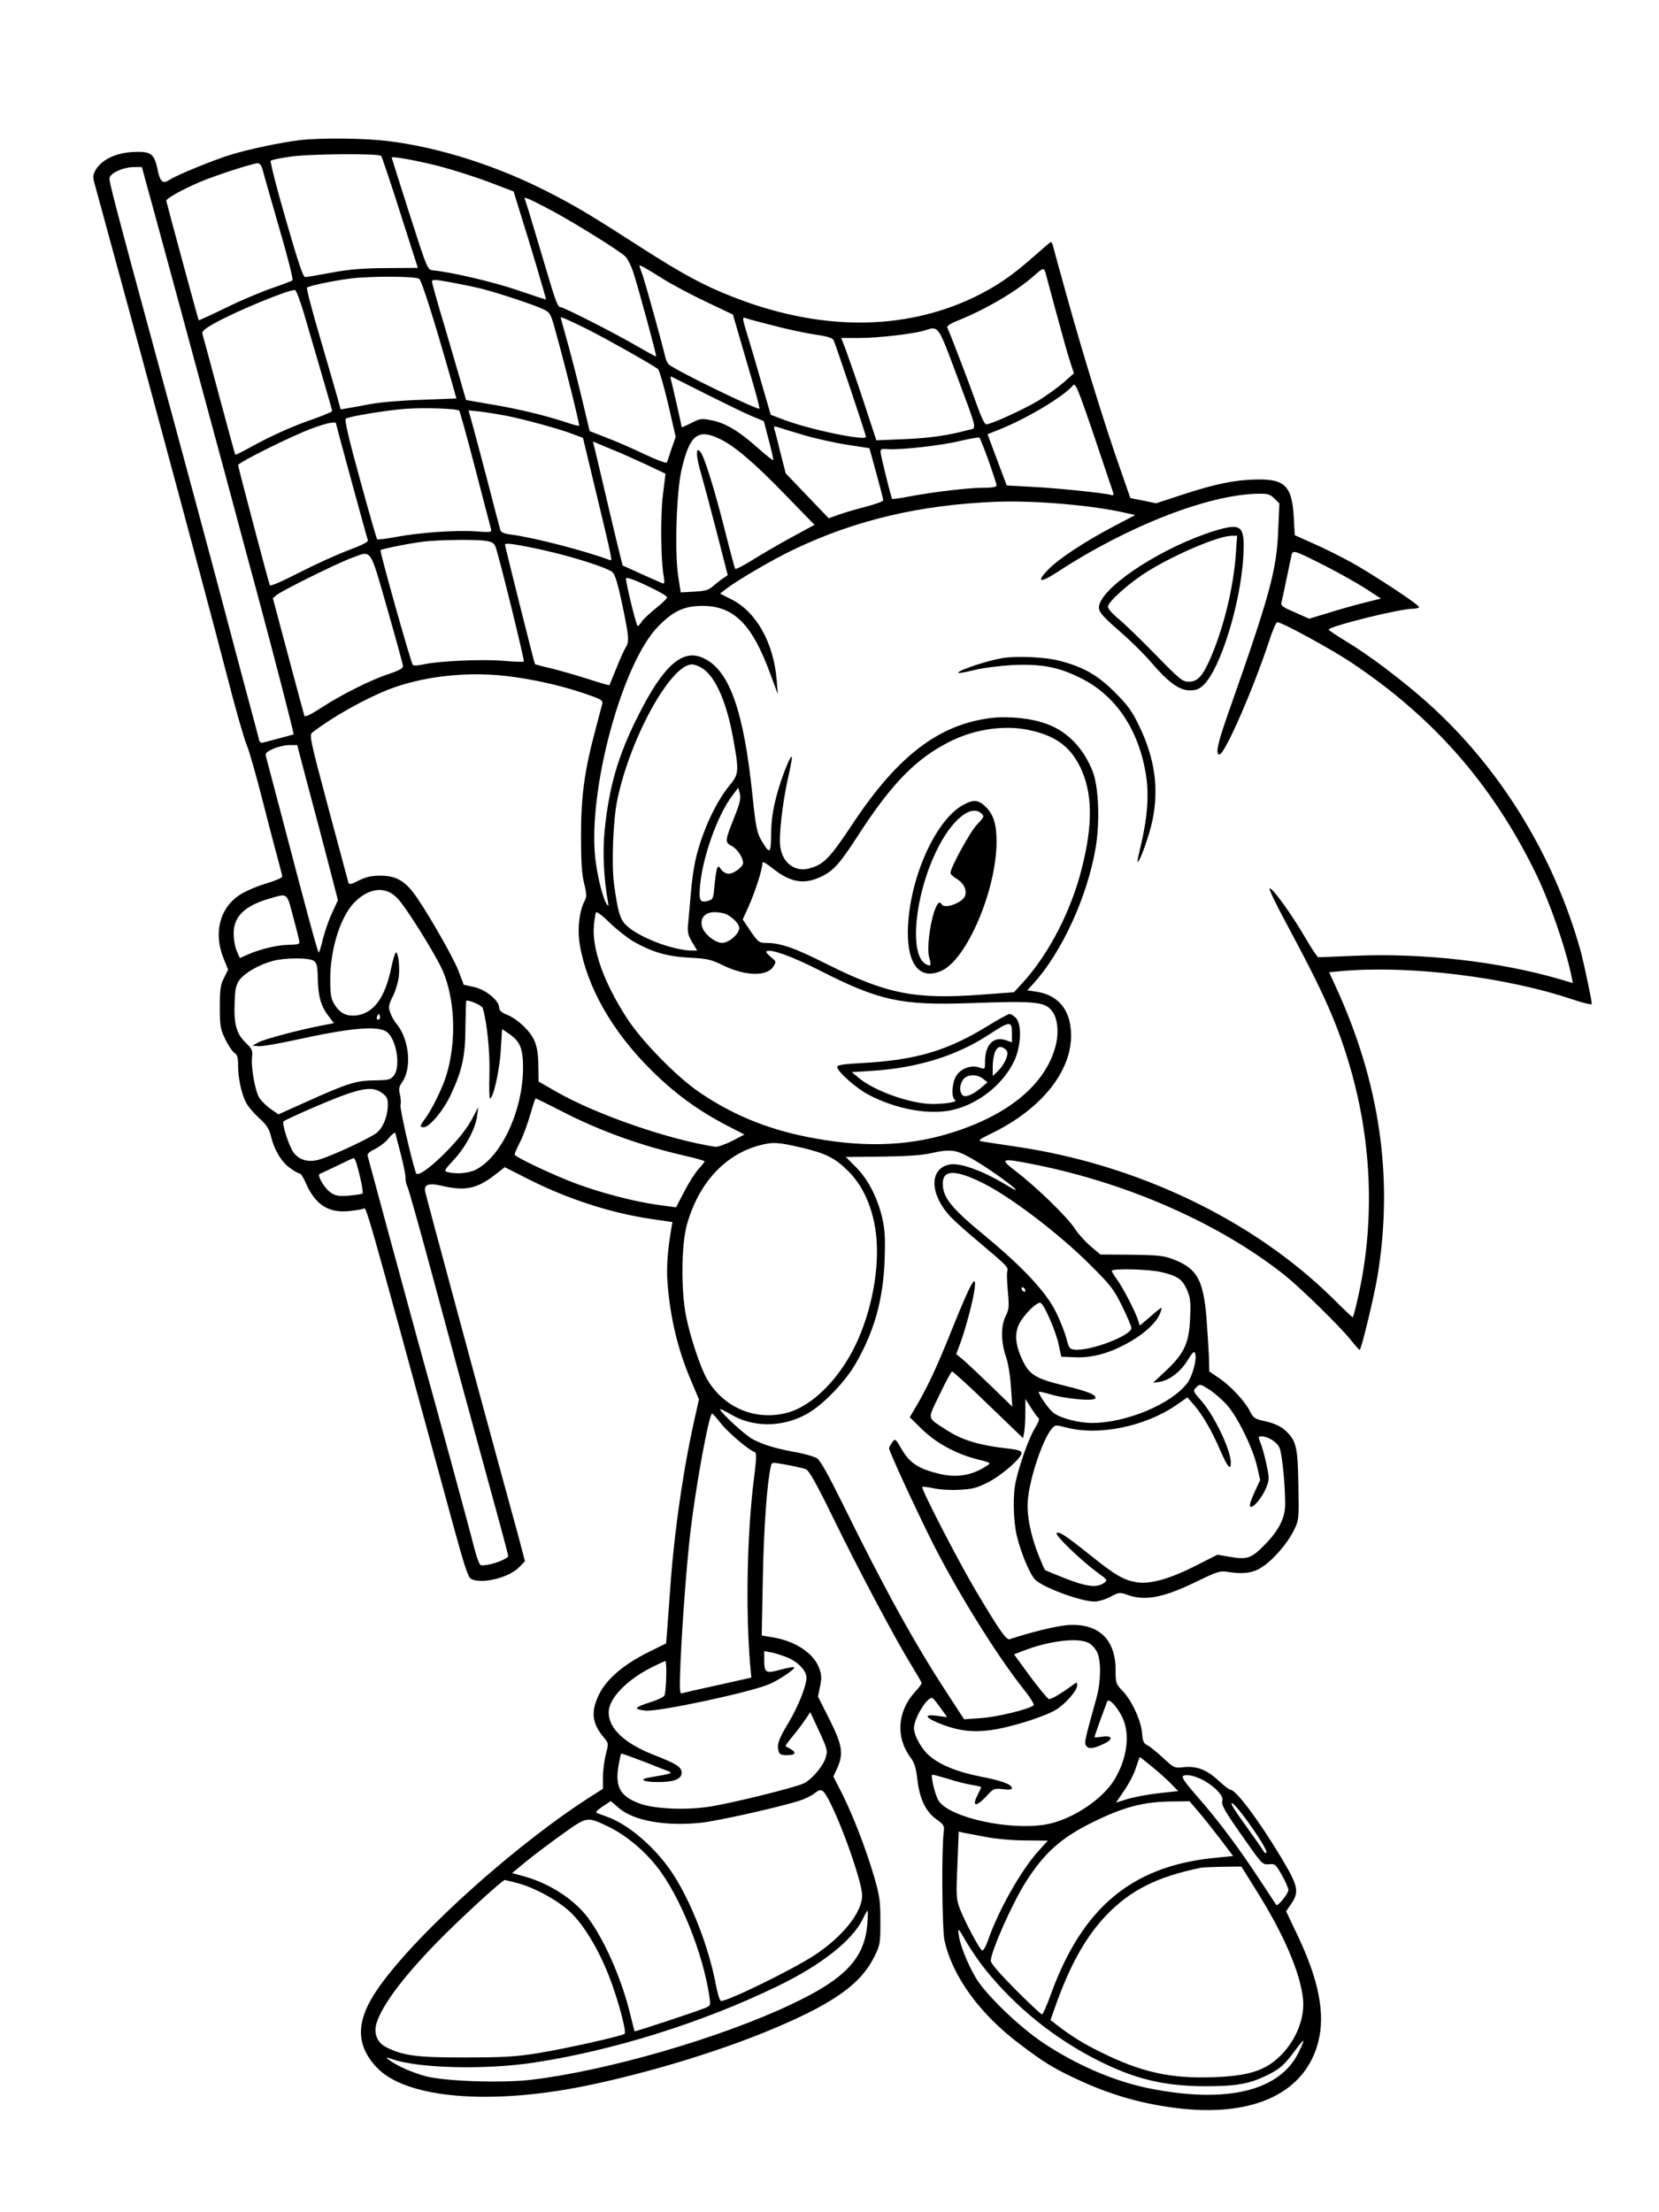 <?xml version="1.0" standalone="no"?>
<!DOCTYPE svg PUBLIC "-//W3C//DTD SVG 20010904//EN"
 "http://www.w3.org/TR/2001/REC-SVG-20010904/DTD/svg10.dtd">
<svg version="1.0" xmlns="http://www.w3.org/2000/svg"
 width="864pt" height="1152pt" viewBox="0 0 864 1152"
 preserveAspectRatio="xMidYMid meet">

<g transform="translate(0,1152) scale(0.1,-0.1)"
fill="#000000" stroke="none">
<path d="M1559 10790 c-96 -12 -261 -46 -358 -76 -88 -27 -280 -105 -319 -131
-35 -22 -48 -11 -62 57 -17 82 -36 94 -135 88 -86 -6 -156 -41 -187 -93 -15
-28 -16 -35 -3 -80 16 -57 243 -891 315 -1160 211 -782 299 -1112 370 -1385
44 -173 92 -340 105 -370 13 -30 48 -154 79 -275 31 -121 67 -260 81 -310 13
-49 25 -95 25 -100 0 -6 -40 -23 -88 -37 -49 -15 -111 -42 -138 -61 -101 -69
-132 -198 -80 -327 l24 -59 -21 -43 c-19 -36 -22 -60 -22 -153 0 -100 3 -115
29 -168 15 -32 37 -63 47 -70 15 -9 19 -24 19 -64 0 -66 17 -147 41 -194 10
-20 41 -56 68 -81 40 -36 52 -55 62 -94 17 -72 55 -135 99 -166 21 -16 43 -28
49 -28 7 0 21 -21 32 -47 49 -114 117 -160 223 -150 34 3 68 9 77 12 19 7 -8
104 471 -1653 56 -206 76 -265 91 -274 55 -29 199 6 252 62 l29 30 -18 68 c-9
37 -55 204 -101 372 -104 379 -392 1446 -400 1482 -10 40 17 50 90 32 117 -27
179 -14 270 56 l54 42 118 -60 c204 -104 431 -178 640 -209 l115 -17 -6 -35
c-18 -103 -26 -205 -20 -276 14 -187 54 -354 124 -517 l40 -95 -14 -64 c-62
-266 -110 -589 -132 -874 -8 -115 -18 -238 -20 -272 l-5 -61 -93 -46 c-128
-64 -215 -138 -255 -217 -45 -91 -39 -152 23 -226 26 -31 26 -31 11 -89 -8
-32 -15 -85 -15 -119 l0 -60 -47 -30 c-393 -248 -912 -712 -1116 -998 -124
-173 -129 -300 -17 -421 150 -163 588 -201 1095 -97 305 63 656 168 925 277
348 142 500 246 573 394 31 62 32 70 32 185 0 106 -4 133 -32 230 -43 147
-110 319 -166 432 l-47 92 20 43 c34 76 27 120 -40 254 l-60 119 11 54 c9 44
8 61 -6 97 -30 78 -128 141 -249 159 l-49 8 6 306 c5 262 22 493 42 577 4 20
6 20 82 6 43 -8 88 -18 100 -23 16 -6 54 -73 141 -251 134 -275 325 -634 407
-767 30 -49 55 -92 55 -96 0 -4 -16 -26 -36 -47 -92 -102 -100 -238 -20 -343
18 -23 27 -53 34 -114 12 -101 43 -165 100 -206 38 -27 41 -33 37 -65 -12 -88
-9 -507 4 -565 41 -187 184 -383 391 -539 127 -96 177 -127 300 -184 179 -84
351 -132 545 -153 383 -40 642 86 710 346 38 147 4 322 -107 556 l-60 126 26
38 c44 64 37 94 -53 244 -118 196 -235 351 -263 351 -6 0 -35 22 -65 50 -61
56 -113 75 -183 67 -43 -5 -47 -3 -104 50 -32 30 -69 59 -81 65 -18 8 -24 20
-27 62 -5 65 -53 169 -101 220 -36 37 -37 42 -37 110 0 162 -92 246 -254 233
-57 -5 -196 -39 -297 -73 -18 -6 -51 41 -175 249 -90 151 -289 536 -281 544 3
2 30 -1 59 -7 30 -7 90 -11 134 -8 65 3 91 9 148 38 72 36 176 127 176 153 0
11 -16 17 -57 22 -164 18 -253 45 -338 101 -99 65 -96 48 -32 181 31 65 60
119 65 121 4 1 90 -76 189 -173 l181 -174 6 31 c3 17 6 63 6 102 l0 71 30 -47
c16 -25 33 -49 39 -52 6 -4 -2 -25 -19 -53 -30 -47 -80 -187 -100 -278 -16
-71 -13 -202 5 -280 20 -88 70 -207 98 -233 45 -41 237 -112 307 -112 20 0 58
11 83 25 44 23 49 24 88 10 94 -34 189 -15 367 72 99 48 118 54 152 48 78 -13
129 -8 174 19 59 34 138 124 173 194 28 57 28 57 25 236 -3 189 -10 227 -55
274 -29 32 -66 50 -127 63 -45 10 -53 15 -71 51 -27 53 -101 132 -162 173
l-49 33 -2 79 c-2 43 -8 135 -13 204 -17 195 -49 253 -170 300 -51 20 -78 23
-220 25 l-162 1 -51 43 c-28 24 -66 66 -84 94 -37 58 -202 218 -306 297 -88
67 -78 70 102 34 491 -99 967 -311 1303 -579 86 -70 286 -266 340 -334 22 -28
43 -51 46 -52 8 0 75 276 93 385 84 510 13 1004 -217 1506 l-35 76 76 7 c350
29 846 -32 1190 -148 56 -19 102 -30 102 -24 0 18 -41 211 -56 268 -139 503
-421 962 -800 1301 -129 115 -302 246 -423 319 -50 30 -91 58 -91 61 0 17 369
109 438 109 17 0 32 4 32 9 0 12 -238 169 -355 234 -55 30 -143 74 -196 97
l-96 43 -5 91 c-9 164 -45 202 -193 199 -113 -2 -213 -22 -387 -79 l-137 -45
-67 14 -67 13 -54 155 c-78 221 -193 594 -275 889 -39 140 -73 263 -75 273 -3
9 -7 17 -10 17 -2 0 -41 -33 -86 -73 -117 -104 -200 -160 -318 -217 -369 -175
-806 -173 -1258 6 -150 59 -258 118 -472 255 -261 168 -341 216 -484 289 -264
135 -558 230 -824 264 -127 17 -356 19 -472 6z m426 -82 c4 -4 49 -137 99
-295 l92 -288 -166 -1 c-123 -1 -195 -7 -285 -24 -66 -12 -127 -23 -135 -23
-11 -2 -36 72 -101 298 -48 165 -83 303 -79 308 3 4 49 14 101 21 97 15 461
18 474 4z m301 -53 c72 -19 189 -56 260 -83 l129 -49 22 -72 c66 -210 150
-491 146 -491 -2 0 -70 22 -151 50 -127 43 -342 93 -436 102 -30 3 -30 3 -123
293 -51 160 -93 292 -93 294 0 9 127 -14 246 -44z m-916 -27 c6 -24 45 -159
86 -302 42 -142 72 -262 67 -266 -4 -4 -53 -22 -108 -41 -55 -19 -163 -64
-239 -102 -76 -37 -140 -66 -141 -65 -3 4 -167 610 -169 622 -1 12 77 56 174
98 81 34 274 97 302 98 12 0 21 -13 28 -42z m-617 -30 c27 -95 303 -1113 432
-1593 69 -258 141 -526 160 -595 85 -317 187 -711 184 -714 -4 -2 -29 -9 -155
-42 -16 -5 -22 0 -26 18 -3 12 -32 124 -66 248 -33 124 -86 322 -117 440 -66
250 -216 807 -380 1410 -172 632 -215 797 -215 820 0 27 69 59 127 60 l42 0
14 -52z m2132 -181 c126 -69 336 -200 370 -231 13 -11 32 -50 44 -86 29 -92
122 -433 118 -436 -1 -2 -50 25 -107 58 -116 67 -374 198 -389 198 -17 0 -26
26 -85 225 -31 105 -67 225 -80 268 l-25 78 22 -7 c11 -4 71 -34 132 -67z
m566 -348 c46 -29 147 -83 225 -120 l141 -67 33 -113 c18 -63 50 -172 71 -244
21 -71 36 -131 34 -133 -9 -9 -431 196 -472 230 -6 5 -15 24 -19 41 -12 56
-102 380 -118 426 -9 24 -16 45 -16 48 0 5 25 -8 121 -68z m1993 34 c3 -10 28
-103 56 -208 28 -104 60 -219 72 -255 l21 -64 -53 -47 c-30 -26 -88 -68 -130
-94 -78 -47 -249 -125 -274 -125 -8 0 -28 43 -51 108 -29 83 -119 320 -152
398 -2 6 22 22 54 34 147 59 307 153 398 234 46 41 52 42 59 19z m-3261 -35
c14 -11 78 -214 170 -538 l24 -85 -181 -7 c-100 -3 -219 -13 -266 -22 -47 -9
-101 -19 -121 -22 l-35 -6 -18 66 c-10 36 -51 177 -91 314 -40 136 -70 250
-66 254 8 9 135 36 222 47 106 14 343 13 362 -1z m327 -52 c93 -24 279 -86
321 -107 35 -17 38 -23 67 -131 52 -188 122 -471 118 -475 -2 -2 -30 5 -62 16
-115 38 -252 71 -389 94 l-138 24 -24 84 c-13 46 -53 181 -88 301 -36 119 -65
223 -65 231 0 13 13 12 98 -3 53 -10 126 -25 162 -34z m-927 -128 c101 -345
147 -503 147 -509 0 -3 -42 -21 -92 -39 -112 -38 -225 -89 -332 -148 -43 -24
-79 -42 -81 -40 -1 2 -39 140 -84 308 -45 168 -84 313 -87 322 -4 12 12 26 62
54 113 63 378 173 420 174 6 0 27 -55 47 -122z m1473 -81 c111 -56 355 -194
372 -210 6 -7 30 -89 52 -182 l39 -170 -21 -60 c-11 -33 -22 -65 -24 -72 -2
-8 -42 7 -116 41 -62 30 -152 69 -200 87 l-87 34 -37 155 c-20 85 -54 218 -75
295 -22 77 -39 141 -39 142 0 5 51 -18 136 -60z m970 18 c72 -19 170 -40 218
-47 63 -9 90 -17 97 -29 10 -19 169 -493 169 -504 0 -23 -298 39 -430 90 l-66
25 -43 148 c-23 82 -57 197 -75 256 -28 89 -31 106 -18 101 10 -4 76 -22 148
-40z m955 -255 c115 -310 108 -277 58 -290 -104 -28 -194 -41 -330 -47 l-145
-6 -67 204 c-37 112 -79 232 -92 267 l-24 62 97 0 c99 0 283 22 337 39 74 24
70 28 166 -229z m-1306 -101 c94 -47 200 -99 236 -114 l67 -28 26 -100 c15
-55 25 -101 23 -103 -2 -3 -38 26 -80 63 -97 87 -168 130 -240 144 -54 11 -60
10 -107 -14 -28 -14 -50 -24 -50 -21 0 8 -50 227 -56 248 -3 10 -2 17 2 15 5
-2 86 -43 179 -90z m2122 -513 c5 -14 2 -17 -13 -13 -34 10 -286 36 -415 42
l-126 7 -50 133 -50 134 56 22 c147 58 341 174 390 233 14 17 29 -24 208 -558z
m-3405 425 c3 -3 41 -139 83 -301 42 -162 79 -304 82 -314 5 -18 1 -19 -80
-13 -103 7 -290 -6 -414 -29 -51 -10 -95 -15 -99 -12 -3 4 -44 145 -90 314
-58 210 -81 310 -73 314 19 12 209 43 309 51 100 7 270 2 282 -10z m245 -26
c99 -20 275 -68 345 -95 l54 -20 62 -258 c91 -378 92 -384 79 -379 -124 47
-396 118 -514 133 -36 4 -54 12 -57 23 -3 9 -35 131 -71 271 -37 140 -73 277
-81 304 l-14 49 59 -6 c33 -4 95 -14 138 -22z m-887 -40 c0 -7 160 -593 166
-609 3 -8 -34 -26 -98 -50 -57 -21 -172 -73 -256 -116 -98 -50 -155 -75 -157
-67 -10 29 -165 616 -165 625 0 13 283 154 385 191 75 28 125 38 125 26z
m2430 -59 c63 -19 167 -42 232 -52 l116 -18 36 -131 c20 -72 36 -135 36 -140
0 -6 -42 -21 -92 -34 -51 -13 -115 -32 -142 -42 l-50 -18 -112 117 -112 117
-27 105 c-14 58 -28 114 -32 124 -4 15 -1 18 13 13 11 -4 71 -22 134 -41z
m-435 -20 c77 -35 186 -128 348 -296 l149 -153 -114 -62 c-63 -34 -154 -87
-204 -118 -49 -31 -92 -53 -95 -49 -3 4 -27 93 -53 197 -58 229 -111 398 -131
415 -13 11 -15 8 -15 -16 0 -16 9 -61 21 -99 11 -39 47 -173 80 -300 l59 -230
-22 -15 c-13 -8 -36 -27 -53 -41 -25 -22 -42 -27 -100 -30 l-70 -4 -13 85
c-19 125 -9 438 17 552 42 182 84 217 196 164z m1404 -116 c22 -63 41 -121 41
-127 0 -9 -21 -13 -69 -13 -76 0 -256 -21 -389 -46 -46 -9 -85 -14 -86 -12 -5
7 -59 224 -60 243 -1 17 5 19 40 16 71 -4 277 19 375 43 52 12 97 20 100 17 3
-3 25 -58 48 -121z m-1939 50 c25 -10 92 -40 151 -67 l105 -50 -14 -114 c-13
-111 -11 -333 5 -423 5 -32 3 -38 -8 -33 -8 3 -57 25 -109 48 -52 24 -96 44
-97 44 -1 1 -34 134 -72 296 -38 162 -72 307 -76 322 l-7 28 38 -16 c22 -9 59
-25 84 -35z m3427 -246 l26 -26 -6 -136 c-8 -212 -41 -333 -266 -972 -51 -145
-63 -205 -38 -198 30 10 176 345 257 591 17 53 36 97 42 97 24 0 277 -138 384
-209 422 -281 725 -623 951 -1076 78 -154 167 -409 198 -562 l6 -32 -68 20
c-312 91 -710 137 -1063 122 -102 -4 -189 -8 -194 -8 -5 0 -35 45 -67 100 -71
123 -181 275 -187 257 -2 -7 38 -90 89 -184 196 -364 267 -525 333 -755 114
-396 126 -816 35 -1204 -11 -49 -22 -89 -24 -89 -2 0 -49 44 -104 99 -416 410
-1021 699 -1656 791 -82 12 -161 24 -174 27 -19 3 -11 10 47 38 273 131 436
340 419 541 -9 116 -74 186 -187 201 l-40 6 33 36 c148 164 279 450 323 705
23 135 16 318 -15 398 -47 120 -129 207 -237 247 -81 31 -200 43 -294 32 -270
-34 -483 -196 -716 -546 -122 -184 -152 -215 -225 -236 -75 -23 -142 24 -155
109 -9 58 11 231 41 365 13 56 21 104 19 106 -8 9 -55 -110 -80 -204 -19 -73
-27 -126 -28 -197 -1 -107 -6 -110 -52 -32 -22 38 -28 69 -45 231 -46 445
-121 656 -258 717 -107 49 -207 -40 -339 -304 -103 -204 -150 -367 -173 -594
-11 -109 -5 -249 17 -371 4 -23 3 -27 -5 -15 -21 29 -50 146 -61 242 -38 358
141 1016 328 1206 79 81 136 107 232 107 163 -1 258 -97 352 -355 l39 -105 -6
74 c-16 194 -106 355 -236 420 l-59 30 34 26 c60 46 247 155 351 204 318 152
654 232 1050 248 204 8 504 -18 678 -58 l49 -11 -112 -59 c-150 -79 -285 -168
-339 -223 -66 -67 -47 -75 44 -16 368 241 789 405 1048 409 50 1 62 -3 84 -25z
m-4104 -221 c29 -4 41 -12 48 -31 18 -48 152 -592 147 -597 -3 -3 -52 -1 -109
4 -110 9 -333 -1 -415 -19 -26 -6 -50 -7 -54 -3 -10 12 -174 593 -168 598 7 7
153 36 226 45 85 9 275 12 325 3z m307 -50 c140 -31 324 -90 349 -112 14 -11
28 -59 50 -161 37 -176 39 -201 20 -231 -8 -13 -31 -62 -49 -109 -19 -47 -35
-86 -36 -88 -1 -2 -53 13 -114 33 -62 20 -148 44 -192 55 -44 10 -81 20 -82
22 -4 6 -156 613 -156 622 0 11 66 1 210 -31z m4060 -79 c69 -35 163 -88 209
-117 l83 -54 -88 -22 c-49 -12 -133 -36 -187 -53 l-99 -30 -74 33 c-65 28 -75
35 -70 53 3 12 15 66 26 121 12 55 23 110 26 123 6 30 14 27 174 -54z m-4883
-224 c45 -157 82 -292 82 -300 0 -10 -24 -23 -72 -39 -93 -30 -247 -107 -353
-176 -55 -36 -86 -51 -89 -42 -2 6 -40 147 -84 312 l-80 300 22 18 c31 24 309
162 387 191 108 40 94 60 187 -264z m1403 95 c27 -14 51 -29 54 -34 3 -4 -22
-30 -55 -56 -33 -26 -67 -58 -76 -71 -8 -13 -18 -24 -22 -24 -7 0 -61 221 -61
247 0 12 59 -11 160 -62z m236 -404 c69 -42 129 -177 163 -370 30 -165 29
-183 -18 -239 -50 -60 -102 -156 -139 -257 -37 -101 -52 -172 -64 -305 -5 -58
-11 -129 -14 -158 -5 -44 -2 -59 20 -97 l27 -45 -28 0 c-97 1 -274 68 -340
130 -34 32 -45 70 -65 215 -14 103 -5 337 17 440 67 323 278 705 389 705 12 0
35 -8 52 -19z m-1021 -41 c134 -16 272 -46 396 -87 98 -33 110 -39 106 -57 -3
-12 -19 -73 -36 -136 -57 -214 -75 -345 -75 -550 0 -137 4 -202 16 -250 14
-55 14 -68 3 -91 -29 -54 -39 -153 -25 -231 38 -220 169 -449 369 -648 125
-124 242 -210 395 -290 l93 -48 -65 -34 c-36 -18 -75 -31 -86 -30 -242 37
-618 167 -827 286 l-94 54 -1 84 c-1 60 -7 97 -21 129 -23 52 -88 113 -143
135 -28 11 -40 22 -40 36 0 37 -69 94 -130 108 l-55 12 -27 72 c-29 76 -183
342 -238 411 -49 62 -94 85 -168 85 -47 0 -75 -6 -113 -25 -36 -19 -51 -22
-54 -13 -2 7 -49 183 -105 391 -96 360 -100 380 -83 393 107 82 270 173 393
222 175 69 404 96 615 72z m2711 -279 c144 -28 224 -83 279 -194 65 -133 68
-297 9 -529 -55 -220 -170 -442 -302 -589 l-51 -56 -175 -13 c-342 -25 -488 4
-801 160 -173 87 -241 110 -321 110 -30 0 -38 7 -75 61 l-41 61 30 66 c33 73
72 193 72 223 0 16 10 11 58 -26 91 -71 160 -82 247 -41 65 31 97 66 191 211
181 281 312 413 497 501 121 57 263 77 383 55z m-3778 -158 c11 -43 52 -197
91 -343 38 -146 77 -293 85 -326 l16 -62 -30 -65 c-17 -35 -38 -96 -48 -136
-9 -39 -19 -71 -22 -71 -5 0 -56 187 -191 703 -43 164 -81 307 -84 318 -5 16
2 23 37 39 24 11 62 20 84 20 l42 0 20 -77z m2259 -292 c-52 -130 -53 -137
-17 -156 29 -15 60 -60 60 -89 0 -20 -48 -56 -76 -56 -12 0 -30 10 -38 22 -13
19 -16 19 -22 5 -3 -9 -9 -49 -13 -89 -6 -69 -7 -72 -36 -80 -40 -10 -46 3
-39 82 15 155 94 373 171 471 l28 37 8 -30 c6 -24 1 -49 -26 -117z m-1757
-429 c44 -45 193 -284 233 -371 68 -151 76 -378 20 -556 -20 -63 -76 -177
-108 -219 -29 -39 -31 -46 -8 -46 30 0 105 90 143 174 58 124 74 200 74 353 1
73 3 133 5 133 23 0 82 -27 85 -39 22 -73 38 -226 35 -341 -2 -72 -1 -130 3
-130 17 0 50 146 56 251 l7 110 34 -23 c61 -41 76 -79 75 -188 -4 -220 -114
-454 -246 -521 -37 -19 -102 -24 -145 -13 -22 6 -20 10 31 65 62 67 113 163
121 229 l6 45 -37 -70 c-59 -110 -275 -315 -288 -273 -27 84 -85 338 -80 354
3 11 1 36 -3 55 -8 28 -5 40 13 66 51 76 34 229 -36 308 -9 11 -22 35 -28 53
-10 29 -8 40 14 84 14 28 28 74 31 103 6 55 -3 125 -15 125 -4 0 -15 -35 -24
-78 -32 -158 -92 -239 -183 -250 -52 -5 -86 12 -115 61 -16 26 -20 50 -20 128
0 159 55 331 129 403 77 75 161 82 221 18z m-542 -101 c18 -65 32 -124 32
-130 0 -7 -20 -11 -53 -11 -59 0 -148 -21 -215 -50 l-43 -19 -16 37 c-9 20
-16 60 -16 88 -2 90 57 148 188 185 95 28 88 33 123 -100z m1765 -120 c99 -58
180 -82 297 -88 95 -5 112 -9 178 -41 114 -55 225 -58 259 -6 17 26 16 27 -12
50 -16 13 -27 26 -24 29 17 17 130 -23 281 -100 306 -156 423 -181 773 -169
364 13 402 8 440 -50 25 -38 30 -115 10 -182 -57 -199 -253 -357 -557 -448
-224 -67 -462 -72 -741 -15 -208 42 -388 117 -556 232 -118 81 -297 263 -376
385 -120 185 -183 361 -172 483 3 32 8 62 11 68 4 5 35 -18 69 -52 35 -34 89
-77 120 -96z m490 138 c37 -19 67 -51 67 -72 0 -30 -54 -77 -89 -77 -37 0 -96
48 -105 86 -11 43 16 74 65 74 22 0 50 -5 62 -11z m-2148 -243 c15 -11 19 -28
20 -92 2 -93 17 -145 56 -195 l28 -37 -62 -12 c-116 -22 -300 -71 -331 -88
l-31 -17 31 -3 c17 -2 102 13 190 32 286 63 427 76 476 44 52 -34 77 -182 39
-229 -17 -22 -28 -24 -103 -25 -96 -2 -135 -14 -351 -111 l-147 -66 -40 28
c-22 15 -49 42 -60 59 -22 37 -44 161 -37 215 3 31 -1 40 -33 71 -48 45 -63
98 -58 209 2 71 7 92 26 119 26 35 100 78 172 98 63 17 191 18 215 0z m341
-303 c-10 -10 -19 5 -10 18 6 11 8 11 12 0 2 -7 1 -15 -2 -18z m14 -385 c25
-18 30 -29 30 -62 -1 -59 -24 -117 -58 -145 -32 -26 -221 -115 -295 -138 -57
-18 -106 -6 -137 34 -24 31 -64 153 -53 164 5 4 62 31 128 60 263 114 329 129
385 87z m930 -92 c205 -106 417 -182 653 -236 53 -12 97 -25 97 -28 0 -2 -15
-21 -33 -41 -18 -20 -51 -72 -74 -117 l-42 -81 -97 13 c-121 17 -290 61 -420
109 -124 46 -324 141 -324 153 0 5 13 35 30 68 16 32 39 96 52 141 13 46 25
83 28 83 3 0 61 -29 130 -64z m-860 -120 c0 -2 12 -48 26 -101 14 -53 26 -111
26 -128 0 -18 4 -36 8 -42 5 -5 63 -212 130 -460 140 -520 185 -687 309 -1139
50 -181 90 -330 88 -332 -28 -24 -107 -49 -143 -45 -6 1 -21 39 -33 86 -21 85
-203 754 -301 1105 -28 102 -96 352 -151 555 -55 204 -102 377 -104 385 -4 11
9 23 39 37 23 12 54 35 67 52 21 26 39 39 39 27z m2114 -72 c127 -30 175 -54
245 -124 71 -71 119 -173 139 -295 27 -167 -6 -387 -86 -573 -87 -203 -243
-361 -385 -392 -161 -37 -319 33 -404 177 -34 58 -88 219 -110 329 -27 136
-25 373 5 479 61 214 196 361 375 410 73 19 96 18 221 -11z m890 -59 c76 -43
226 -150 226 -161 0 -3 -19 7 -42 21 -128 78 -246 121 -302 111 -109 -21 -105
-157 7 -275 23 -24 92 -85 152 -135 139 -117 147 -125 141 -145 -3 -9 -2 -56
3 -106 7 -80 6 -95 -12 -129 -25 -51 -24 -134 1 -208 12 -32 23 -100 27 -160
l7 -103 -108 105 c-60 58 -126 120 -147 138 l-37 31 20 53 c26 69 67 220 75
282 13 94 -17 42 -114 -199 -87 -217 -133 -314 -201 -428 l-22 -37 64 -63 c74
-72 177 -128 287 -156 73 -18 74 -19 50 -34 -75 -50 -154 -63 -242 -43 -111
26 -157 55 -199 126 -36 61 -36 61 -52 38 -9 -12 -16 -26 -16 -29 0 -16 135
-309 219 -477 131 -263 338 -596 480 -776 35 -43 59 -82 54 -86 -19 -20 -194
-62 -275 -67 l-87 -6 -84 129 c-173 264 -328 545 -550 996 -73 148 -115 223
-132 234 -14 9 -69 25 -123 34 -100 19 -155 36 -213 66 -35 17 -169 141 -169
155 0 4 25 -8 56 -26 112 -68 263 -69 389 -2 84 44 201 164 259 262 98 169
145 333 153 541 4 111 2 157 -11 216 -24 108 -75 207 -138 270 l-53 53 185 2
c119 1 208 7 250 16 112 25 137 22 224 -28z m-3205 -32 c21 -73 34 -143 29
-148 -3 -3 -34 -8 -69 -11 -52 -4 -70 -2 -94 14 -33 20 -76 92 -60 99 6 2 46
21 90 42 44 22 83 40 87 40 4 1 12 -16 17 -36z m3268 -98 c142 -72 391 -262
549 -420 109 -108 125 -129 167 -215 26 -52 48 -104 49 -114 6 -39 -216 -124
-297 -114 -25 3 -29 10 -41 58 -8 30 -32 92 -55 138 -50 103 -172 233 -365
393 -181 149 -224 202 -224 277 0 73 70 72 217 -3z m928 -461 c80 -20 103 -37
127 -91 17 -39 20 -62 16 -147 -5 -129 -30 -184 -126 -274 l-67 -63 35 5 c52
9 111 55 146 114 25 40 33 48 38 35 11 -27 -13 -117 -39 -153 -81 -110 -318
-210 -499 -210 -66 0 -160 24 -197 51 -25 17 -79 94 -79 111 0 3 27 -3 61 -13
75 -23 223 -37 233 -21 10 17 -39 37 -159 66 -148 36 -183 56 -218 129 -39 80
-45 142 -19 193 26 51 96 119 112 109 21 -13 81 -153 94 -219 l13 -61 73 -3
c94 -4 188 24 294 86 79 47 137 105 151 152 7 23 7 24 -11 10 -10 -8 -37 -30
-58 -49 l-40 -34 -11 34 c-18 51 -80 169 -109 208 -14 19 -26 39 -26 43 0 14
203 9 265 -8z m-715 -95 c0 -6 -4 -7 -10 -4 -5 3 -10 11 -10 16 0 6 5 7 10 4
6 -3 10 -11 10 -16z m961 -517 c24 -16 63 -50 87 -76 54 -59 135 -222 158
-319 l17 -74 -31 -67 c-20 -44 -27 -68 -20 -72 15 -9 64 51 84 103 15 39 15
47 -1 120 -9 43 -23 93 -31 111 -12 30 -12 32 7 32 32 0 78 -28 92 -58 14 -27
31 -200 30 -299 -1 -70 -34 -134 -108 -209 -68 -69 -90 -77 -181 -61 l-63 11
-113 -57 c-137 -70 -243 -99 -311 -86 -68 12 -110 37 -242 143 -129 103 -161
123 -172 112 -10 -10 125 -140 206 -200 61 -44 61 -45 39 -60 -36 -25 -89 -19
-199 24 -56 22 -104 42 -106 44 -3 2 -17 35 -33 74 -42 104 -64 213 -57 291
10 115 76 311 123 369 19 23 20 23 79 8 167 -44 406 5 568 115 l61 42 34 -39
c45 -52 94 -136 138 -239 37 -85 54 -105 54 -62 0 66 -85 244 -154 323 -42 47
-44 52 -28 67 21 22 20 22 73 -11z m-2546 -175 c37 -47 145 -139 176 -149 10
-3 9 -32 -5 -142 -35 -284 -43 -666 -20 -957 l7 -75 -174 -39 c-96 -21 -180
-40 -188 -43 -11 -4 -13 21 -7 159 9 207 32 515 52 684 28 239 97 616 113 614
3 0 24 -24 46 -52z m1914 -1142 c16 -8 36 -30 45 -49 21 -45 20 -152 -3 -236
-63 -227 -66 -237 -53 -253 14 -17 44 -12 100 17 42 22 31 40 -19 32 -22 -3
-39 -4 -39 -2 0 3 14 42 30 88 17 46 33 89 36 97 7 22 52 -25 80 -84 40 -85
25 -209 -40 -319 -62 -106 -226 -214 -360 -237 -188 -32 -495 35 -556 121 -18
25 -44 129 -35 138 2 2 38 -8 82 -21 43 -14 99 -28 126 -32 26 -4 47 -9 47
-12 0 -2 -9 -21 -20 -43 -29 -57 -7 -61 44 -7 40 44 43 45 89 40 31 -4 47 -2
47 5 0 20 -52 39 -165 61 -121 24 -212 61 -267 110 -40 35 -78 104 -78 142 0
53 73 170 97 156 5 -3 24 -26 42 -52 l34 -47 -52 7 c-66 9 -66 -6 -2 -34 99
-42 177 -54 276 -41 99 12 276 67 342 105 50 30 113 101 113 128 0 18 -1 19
-22 3 -64 -47 -114 -76 -125 -74 -7 2 -51 55 -98 118 l-84 115 47 18 c132 52
285 71 341 42z m-1566 -77 c55 -24 97 -69 97 -104 0 -42 -41 -146 -90 -229
-55 -92 -64 -117 -56 -151 5 -20 12 -24 47 -24 43 0 49 15 13 34 -10 6 -21 12
-23 13 -2 1 14 24 36 50 22 26 52 66 66 87 l27 40 46 -99 c43 -93 45 -101 34
-138 -13 -44 -70 -111 -112 -133 -43 -22 -399 -110 -506 -124 -123 -17 -280
-9 -353 19 -98 37 -125 84 -109 189 6 37 13 68 15 70 2 2 54 -17 117 -41 62
-25 122 -48 133 -52 21 -8 6 -13 -97 -30 -65 -10 -42 -25 40 -25 83 0 122 16
122 49 0 29 -28 47 -144 92 -155 61 -236 138 -236 222 0 72 93 169 227 236 34
17 65 31 68 31 9 0 5 -164 -5 -180 -5 -8 -39 -24 -75 -35 -37 -11 -67 -24 -68
-30 -1 -5 20 -11 47 -13 76 -5 549 97 643 138 53 23 136 80 129 87 -3 4 -35
-2 -72 -12 -77 -21 -84 -17 -84 54 l0 43 38 -7 c20 -4 58 -16 85 -27z m1899
-570 c35 -28 79 -68 98 -88 l36 -37 -101 -11 c-55 -6 -128 -20 -162 -30 l-61
-19 43 63 c24 35 52 88 61 119 10 30 19 55 20 55 2 0 31 -23 66 -52z m273 -73
c57 -33 98 -79 91 -102 -7 -22 12 -55 124 -213 82 -117 85 -120 118 -118 33 3
36 0 68 -57 19 -33 34 -68 34 -77 0 -18 -55 -87 -63 -78 -2 3 -42 64 -89 135
-110 167 -213 305 -322 429 -64 73 -84 101 -74 108 18 11 66 0 113 -27z
m-1962 -92 c69 -128 177 -435 177 -503 0 -89 -102 -216 -250 -313 -118 -76
-446 -237 -485 -237 -6 0 -19 41 -28 90 -36 191 -126 422 -220 568 -89 138
-235 264 -350 303 -26 9 -50 18 -52 21 -3 3 13 17 35 32 l41 27 42 -36 c79
-68 248 -97 435 -76 97 12 416 84 512 116 25 9 56 24 70 35 36 28 44 25 73
-27z m1923 -61 c23 -26 74 -90 114 -142 l72 -95 -108 -11 c-421 -45 -677 -259
-840 -706 -21 -60 -43 -108 -47 -108 -5 0 -67 58 -138 129 -83 84 -129 137
-129 150 0 48 114 305 185 415 94 147 181 225 340 304 165 82 268 109 415 111
l95 1 41 -48z m241 -29 c71 -95 126 -183 118 -191 -4 -4 -11 0 -15 9 -5 9 -38
56 -73 105 -86 120 -101 144 -90 144 5 0 32 -30 60 -67z m-3311 -54 c88 -42
183 -119 253 -207 121 -151 243 -454 276 -682 6 -44 6 -45 -27 -58 -53 -21
-361 -123 -363 -120 -1 2 -10 37 -20 78 -44 186 -133 391 -221 511 -73 98
-202 182 -338 219 l-59 16 76 63 c42 34 127 98 189 142 126 90 125 90 234 38z
m1969 -55 c50 -10 142 -18 206 -18 l116 -1 -47 -52 c-91 -100 -210 -309 -266
-471 -10 -28 -23 -51 -29 -49 -13 5 -89 147 -116 217 -19 51 -20 67 -13 228
l7 174 26 -6 c14 -3 67 -13 116 -22z m1410 -282 c141 -225 227 -425 241 -561
12 -115 -51 -249 -154 -328 -70 -53 -156 -75 -317 -80 -219 -8 -374 27 -579
129 -98 48 -156 85 -228 140 l-37 29 33 93 c75 205 154 344 259 454 126 130
263 199 492 246 11 2 63 4 115 5 l95 1 80 -128z m-3851 42 c87 -22 210 -89
275 -150 69 -64 147 -192 202 -333 47 -119 93 -291 82 -302 -12 -11 -305 -77
-453 -101 -112 -18 -176 -22 -375 -22 -255 -1 -326 9 -415 54 -45 23 -64 70
-50 121 29 100 153 262 353 462 117 116 303 286 316 287 2 0 31 -7 65 -16z
m1823 -214 c-15 -178 -114 -284 -391 -415 -373 -178 -969 -350 -1365 -396
-153 -17 -445 -7 -543 19 -75 20 -154 56 -193 86 -18 15 -17 15 21 2 138 -47
483 -55 734 -17 410 62 875 207 1265 396 231 111 393 239 448 351 11 24 23 44
25 44 3 0 2 -32 -1 -70z m617 -239 c156 -194 359 -357 583 -470 192 -97 343
-134 558 -135 164 0 234 12 329 60 63 31 87 53 142 128 51 67 54 66 19 -8 -97
-205 -376 -273 -785 -190 -179 37 -373 120 -547 236 -126 84 -300 252 -352
340 -44 76 -82 172 -88 223 -5 39 -4 38 40 -38 25 -43 71 -109 101 -146z"/>
<path d="M6330 8757 c-262 -80 -570 -276 -604 -384 -11 -33 5 -53 106 -141 51
-44 125 -116 163 -161 91 -106 147 -146 202 -146 32 0 48 6 71 28 88 84 193
424 207 667 9 163 -7 178 -145 137z m106 -124 c-12 -167 -59 -366 -126 -527
-44 -104 -71 -136 -118 -136 -34 0 -47 11 -172 139 -74 76 -161 160 -192 186
-32 26 -58 55 -58 65 0 27 118 131 214 189 148 90 363 180 430 181 l29 0 -7
-97z"/>
<path d="M5220 8093 c-86 -15 -239 -67 -229 -77 2 -3 40 4 84 15 44 11 133 22
200 26 149 6 237 -10 351 -67 182 -89 301 -264 341 -497 18 -109 10 -225 -26
-378 -11 -44 -18 -81 -17 -83 9 -9 61 135 78 216 34 166 13 321 -69 491 -38
79 -59 108 -127 176 -91 91 -166 133 -292 165 -73 19 -222 25 -294 13z"/>
<path d="M5019 7330 c-150 -79 -289 -398 -291 -665 -1 -175 68 -251 178 -199
131 62 283 420 284 669 0 92 -15 142 -55 182 -38 38 -64 41 -116 13z m92 -46
c16 -15 15 -18 -22 -57 -36 -37 -139 -225 -139 -253 0 -7 16 -21 35 -32 34
-21 52 -58 41 -87 -13 -36 -106 -70 -121 -45 -12 20 -23 9 -39 -35 -25 -76
-39 -196 -27 -240 12 -45 10 -50 -17 -36 -88 47 -59 356 55 590 76 159 179
245 234 195z"/>
<path d="M5145 6178 c-213 -131 -377 -179 -661 -194 -91 -5 -124 -10 -124 -20
0 -23 98 -110 160 -143 144 -77 320 -109 441 -81 136 32 262 132 321 255 36
77 41 192 8 225 -11 11 -26 20 -32 20 -7 0 -58 -28 -113 -62z m125 -37 l0 -49
-28 10 c-66 25 -112 -21 -112 -111 0 -40 0 -40 -30 -30 -42 15 -97 -5 -121
-45 -21 -35 -26 -111 -6 -123 17 -10 -32 -20 -109 -22 -114 -2 -309 66 -393
137 l-35 29 110 7 c230 15 433 77 599 185 115 75 125 76 125 12z m-27 -93 c13
-19 -13 -75 -50 -110 l-23 -21 0 45 c0 66 18 110 43 106 11 -2 25 -11 30 -20z
m-123 -146 l23 -18 -39 -33 c-47 -38 -83 -49 -95 -30 -13 21 -11 52 7 77 19
28 72 30 104 4z"/>
</g>
</svg>
